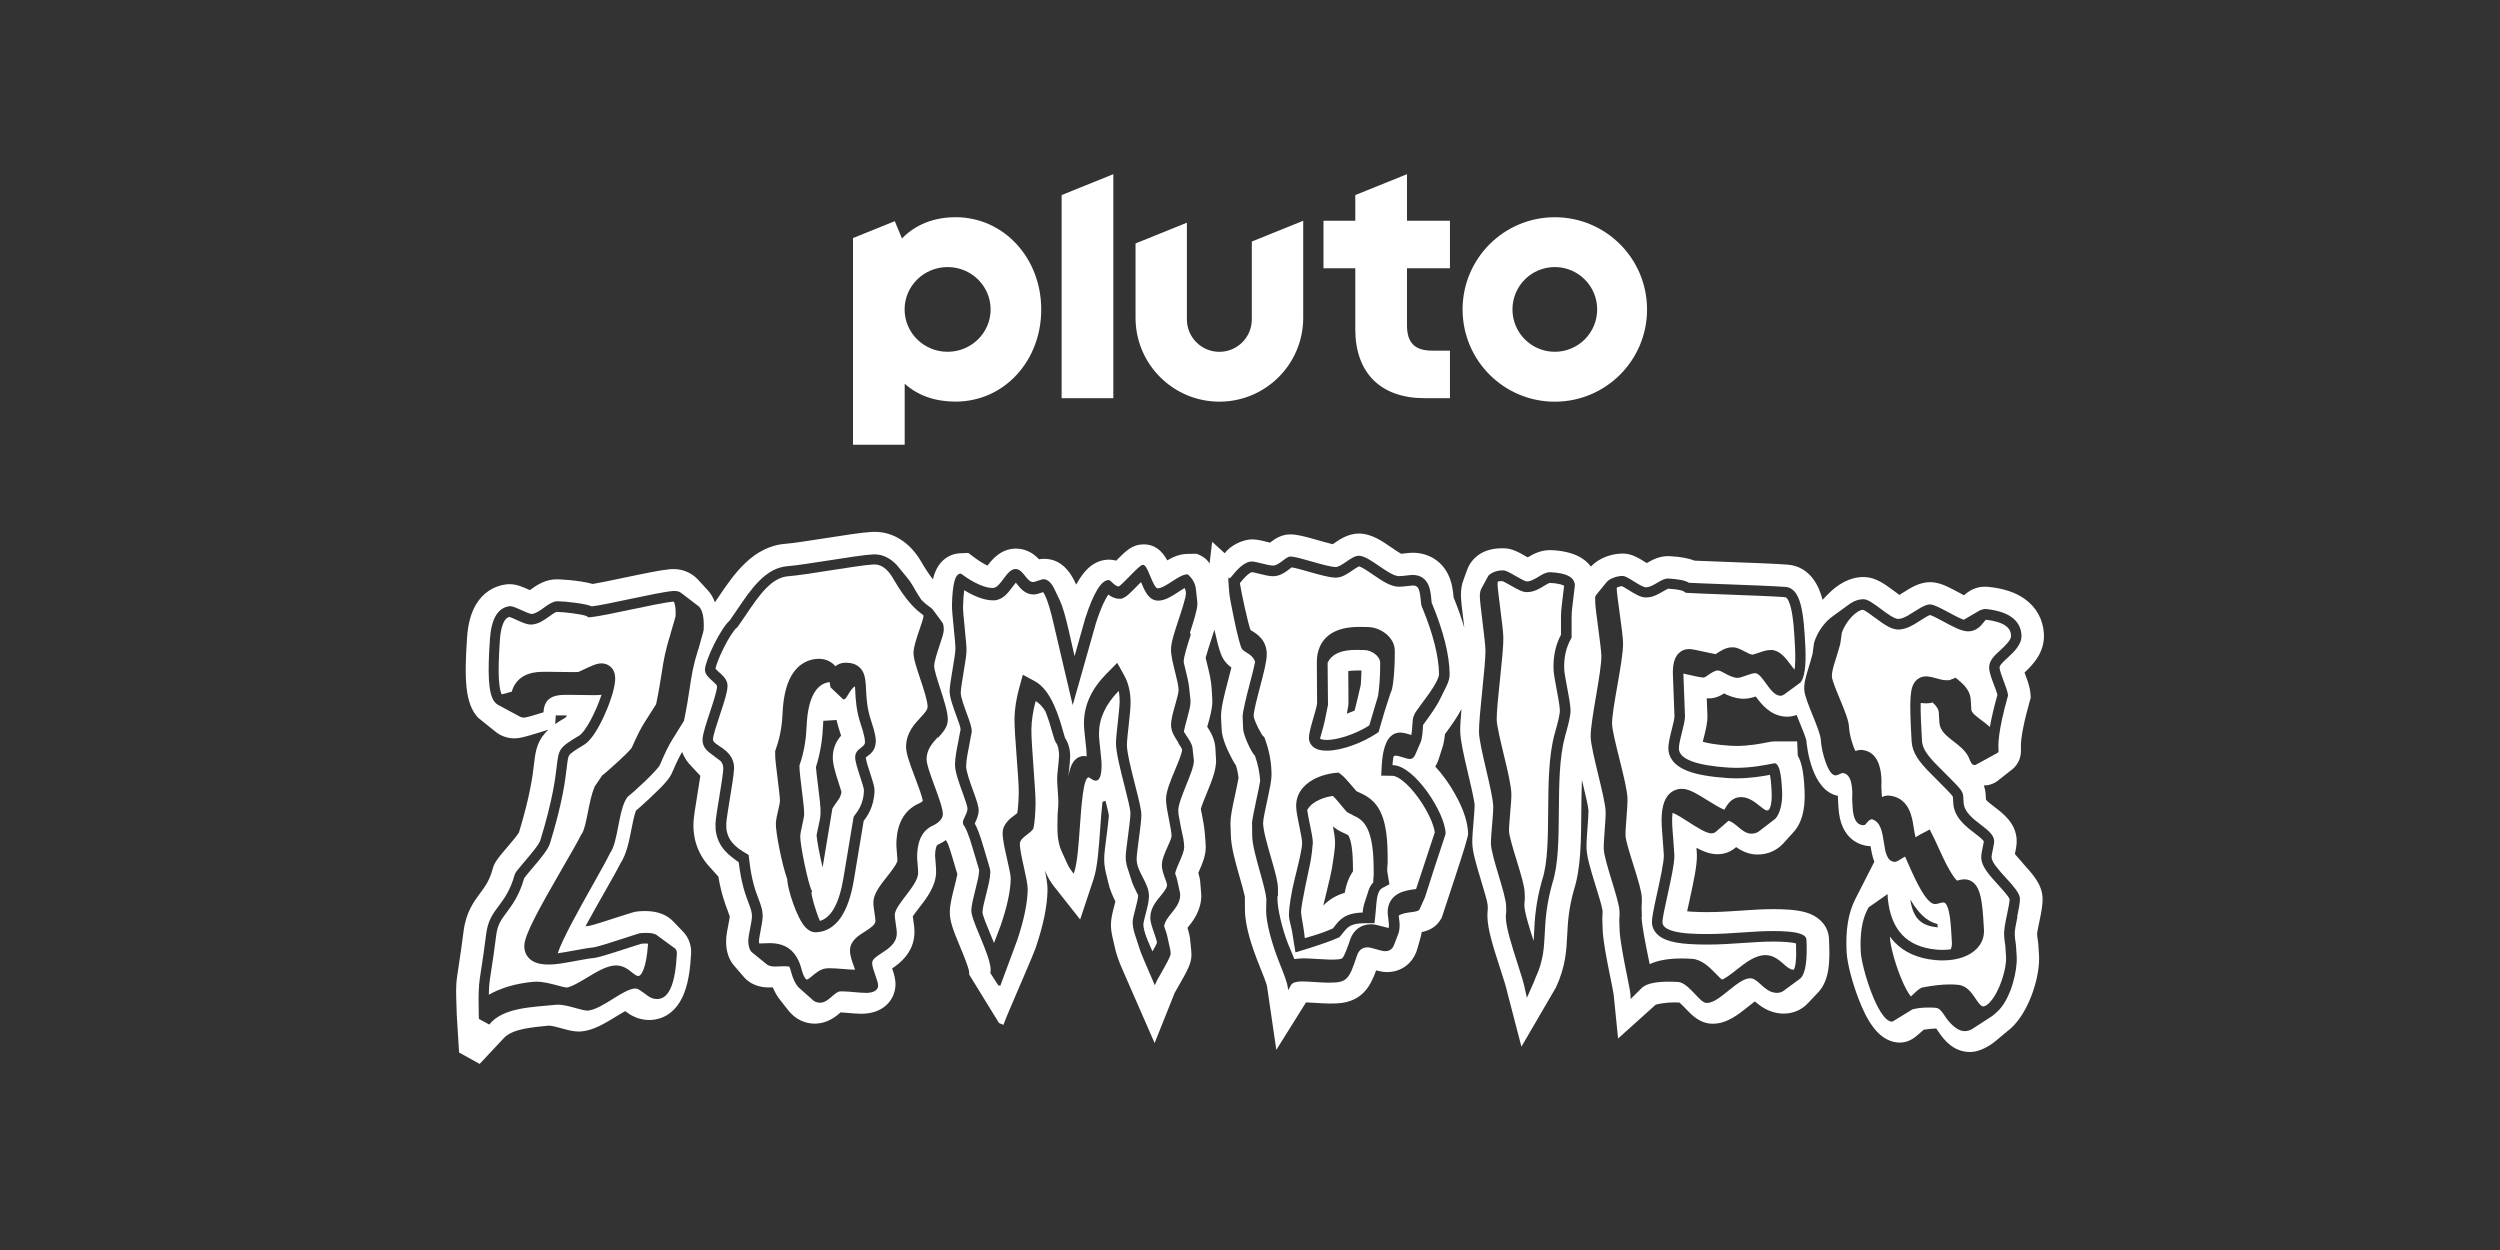 <?xml version="1.0" encoding="utf-8"?>
<svg xmlns="http://www.w3.org/2000/svg" id="Pluto_TV_CHANNELS" data-name="Pluto TV CHANNELS" viewBox="0 0 576 288">
  <rect x="0" y="0" width="576" height="288" fill="#333333" stroke="none"/>
  <defs>
    <style>
      .cls-1 {
        fill: #fff;
      }
    </style>
  </defs>
  <g id="Pluto_ZOMBIES" data-name="Pluto ZOMBIES">
    <g id="White">
      <g id="ZOMBIES">
        <g>
          <path class="cls-1" d="M465.97,198.75c-.51-.56-1.25-1.38-1.74-1.99,0,0,0-.02,0-.02.25-1.16.48-2.25.4-3.4-.24-3.7-3.05-5.86-5.11-7.43-.6-.46-1.57-1.2-1.95-1.65l-.06-1.02c-.05-.86-.19-1.59-.44-2.27,1.34,0,2.58-.49,3.56-1.36l2.61-2.05c.32-.22.62-.47.89-.76,1.64-1.73,1.52-3.75,1.49-4.42-.14-2.51,1.02-7.22,2.01-10.73l.25-.89-.06-.93c-.1-1.49-.66-2.98-1.31-4.71-.02-.05-.04-.11-.06-.16,1.97-1.84,4.76-4.75,4.46-9.05-.22-3.25-1.72-5.96-4.34-7.86-2.11-1.53-4.85-2.46-8.38-2.83-.26-.03-.52-.04-.78-.04-.8,0-2.71,0-4.88,1.94-.01,0-.02.02-.03.03-.4-.21-.79-.42-1.1-.59-2.2-1.19-4.11-2.22-6.04-2.4-.22-.02-.44-.03-.66-.03-2.47,0-4.47,1.29-6.25,2.42-.24.15-.53.34-.82.52-.4-.29-.84-.61-1.16-.85-2.1-1.56-4.08-3.04-6.47-3.24-.24-.02-.49-.03-.73-.03-3.06,0-5.95,1.68-8.21,4.07l-1.15,1.18c-.02-.07-.03-.14-.05-.21-.72-2.78-2.73-7.5-8.02-7.9-2.56-.21-8.79-.44-14.29-.64-2.76-.1-5.4-.2-7.11-.28-1.43-.56-3.25-.89-5.71-1.03-.14,0-.28-.01-.41-.01-2.08,0-3.7.89-4.9,1.6-.11-.07-.21-.13-.31-.19-1.64-1.02-3.06-1.89-4.88-1.99-.15,0-.3-.01-.45-.01-2.32,0-5.36.95-7.23,3-1.37-1.87-4.03-3.57-9.15-3.79-.11,0-.21,0-.32,0-2.21,0-3.92.96-5.1,1.67-.07-.04-.14-.08-.2-.12-1.86-1.07-3.33-1.91-5.13-1.97-.2,0-.39-.01-.57-.01-2.72,0-4.88.8-6.42,2.37-.78.8-1.36,1.75-1.72,2.83l-.74,2.05c-.43,1.09-.63,2.33-.6,3.71.02,1.12.26,3.11.65,6.26.04.35.09.71.13,1.09-.65-2.21-1.47-4.54-2.48-7.02,0-.02,0-.04,0-.06-.11-1.23-.29-3.28-1.29-5.27-1.53-3.05-4.42-4.85-7.95-4.93-.05,0-.11,0-.17,0-.6,0-1.23.07-1.96.16-.2.02-.47.06-.7.08-.58-.31-1.56-.98-2.18-1.41-2.3-1.58-4.67-3.21-7.46-3.25h-.1c-2.44,0-4.37,1.31-5.77,2.27-.08.05-.17.11-.26.18-.99-.23-2.43-.64-3.41-.92-2.91-.83-4.77-1.34-6.37-1.34-2.14,0-3.66,1.13-4.67,1.9-.26-.06-.53-.13-.74-.18-1.23-.31-2.29-.57-3.4-.57-2.05,0-4.99,1.36-6.29,3.2l-2.9-2.65-.6,5.04c-.81-1.6-3-2.27-3-2.27l-2.04.02c-1.8.02-3.34.69-4.71,1.49-.99-1.83-2.56-3.68-5.46-3.68h-.08c-2.42.03-3.86,1.35-6.23,3.75-.48-.14-1.01-.23-1.6-.23h-.12c-3.4.07-5.71,2.43-7.48,5.75-1.41-3.19-3.63-5.94-7.38-5.94-.07,0-.13,0-.2,0-.35.01-.68.05-.99.11-1.08-1.14-2.77-2.46-5.3-2.46-.08,0-.15,0-.23,0-3.22.11-5.14,2.32-6.34,3.91-.75-.35-1.74-.92-2.9-1.78l-1.53-1.14-1.9.08c-1.96.08-3.75,1.1-4.91,2.8-.57.84-1,1.84-1.3,3.07-.01.04-.02.09-.03.14-.73-.91-1.64-2.23-2.76-4.17l-.05-.09c-2.59-4.31-6.37-6.69-10.66-6.69-.21,0-.42,0-.61.02-2.2.11-6.42.77-10.88,1.47-3.41.53-7.28,1.14-8.85,1.25-7.66.52-12.07,7.06-15.62,12.31-.27.4-.54.79-.8,1.18-.38-1.02-.93-2-1.72-2.85l-2.27-2.46c-1.44-1.51-3.42-2.34-5.58-2.34-.25,0-.5.01-.73.03-2,.16-5.53.89-10.69,1.97-2.59.55-5.45,1.15-7.15,1.43-3.42-.94-8.13-1.07-8.19-1.07-.34,0-.65.01-.91.04-2.3.23-4.04,1.48-5.31,2.39-.03.02-.06.04-.09.06-1.54-.7-3.01-1.37-4.67-1.37-.22,0-.44.01-.65.03-2.97.32-5.49,1.97-7.08,4.64-1.18,1.98-1.86,4.48-2.07,7.64-.66,9.73-.45,15.25,2.55,18.46l3.8,3.06c1.27,1.09,2.84,1.69,4.52,1.69.26,0,.53-.01.79-.04.6-.07,1.55-.23,5.14-1.35l1.95-.61c-.54.49-1.01,1.02-1.44,1.63-1.37,1.99-1.61,3.97-1.88,6.26-.32,2.69-.85,7.16-3.47,15.8-.47.77-1.98,2.54-2.81,3.52-1.82,2.13-2.73,3.2-3.18,4.63l-.03.1-.03.11c-.75,2.73-1.72,4.04-2.85,5.56-1.47,1.97-3.31,4.43-3.87,8.87-.41,3.31-.81,5.95-1.11,7.88-.29,1.92-.49,3.2-.55,4.19-.13,1.99.03,4.31.1,7.23l.53,8.6,4.74,2.63,5.68-6.06c2.1-2.05,6.16-2.34,10.23-2.76h.03c.67,0,2.02.37,3,.64,1.4.39,2.61.72,3.89.72.22,0,.44-.01.66-.03,2.79-.27,5.35-1.85,7.83-3.36.66-.4,1.53-.94,2.22-1.31,1.14.88,2.96,2.04,5.52,2.04.24,0,.49-.01.73-.03,1.99-.17,5.6-1.26,7.5-6.62.78-2.2,1.25-5.03,1.43-8.66.09-1.87-.54-3.63-1.77-4.96l-2.37-2.46c-1.49-1.57-3.67-2.37-6.46-2.37-.5,0-1.03.02-1.58.07-.84.07-1.44.26-4.67,1.31-1.8.59-5.52,1.81-6.55,2.01-.29.03-.6.07-.94.12,1.51-2.78,3.15-5.66,4.25-7.6,1.7-2.99,3.08-5.42,3.84-6.95,1.38-2.12,1.92-4.87,2.49-7.76.26-1.31.67-3.4,1.05-4.33.8-.66,1.8-1.58,3.2-2.88,3.69-3.43,4.66-4.73,5.19-6.01,1.1-2.61,1.9-4.06,2.26-4.66.47,1.38,1.27,2.45,2.09,3.27l2.1,2.25c-.18,1.22-.43,2.77-.64,4.04-.54,3.31-.88,5.42-.94,6.72-.12,2.48.33,6.66,3.82,10.34l1.91,2.12c.66,3.89,1.55,6.28,2.19,7.96.17.45.37.99.44,1.25-.05.44-.24,1.41-.35,2.01-.24,1.23-.44,2.28-.48,3.18-.12,2.68.58,4.83,2.06,6.39l2.15,2.5c2.11,2.24,4.83,2.25,5.75,2.25h.02c.27,0,.53,0,.77-.02.47,1.15,1.04,2.13,1.72,2.95l1.93,2.46c1.55,1.9,3.68,2.95,6,2.95.16,0,.33,0,.49-.02,2.61-.16,4.4-1.64,5.5-2.58.51.03,1.1.08,1.65.13,1.13.1,2.19.19,3.12.19.23,0,.45,0,.65-.02,4.83-.27,7.09-3.5,7.2-6.58.04-1.36-.33-2.57-.77-3.83,1.99-1.34,5-3.8,5.14-8.14.03-1.01-.12-2.06-.29-3.17-.03-.2-.07-.45-.1-.69.35-.54.95-1.31,1.39-1.87,1.83-2.36,3.89-5.04,3.99-8.25.02-.67-.04-1.43-.14-2.59-.04-.43-.1-1.14-.1-1.39.05-1.45.28-2.28.68-2.45l.12-.05.11-.05c.58-.28,1.11-.59,1.6-.94l.49.95c.24.63.59,1.65,1.06,3.29.34,1.2.65,2.2.87,2.93.07.23.14.47.21.68-.14.78-.46,2.05-.67,2.89-.53,2.08-1.03,4.04-1.07,5.74-.06,2.16.81,4.36,2.35,8.06.71,1.7,2.02,4.85,2.11,5.91v.53s6.87,11.17,6.87,11.17l1.01.43c1.33-3.54,6.11-14.18,7.43-17.72l.03-.08.03-.09c1.73-5.15,2.61-9.44,2.68-13.1.03-1.31-.24-2.85-.61-4.59.53,1.34,1.23,2.57,2.11,3.68l6.02,7.62,3.08-9.27c.9-2.7,1.2-6.87,1.54-11.69.12-1.74.3-4.19.52-6.13.22-.07.45-.16.69-.27.07.27.13.54.2.81.11.44.23.92.35,1.4.12.53.21.96.24,1.22-.04.83-.33,3.04-.52,4.54-.34,2.6-.55,4.24-.56,5.35-.01,1.21.15,2.33.41,3.35l.49,2.05c.39,1.79,1.09,3.3,1.68,4.47-.09.35-.18.71-.25,1-.4,1.52-.77,2.95-.78,4.34,0,.89.12,1.87.37,2.94l.47,2.05c.32,1.57.92,3.35,1.83,5.39.79,1.8,1.57,3.61,2.36,5.41l5.04,11.51,4.61-11.55c.15-.29.57-1.02.89-1.57,2.07-3.59,2.98-5.26,2.99-7.21,0-.36-.02-.71-.06-1.06l-.21-2.05c-.07-1.08-.34-2.12-.65-3.1,1.18-1.46,3.16-3.89,3.18-7.42,0-.28-.02-.56-.05-.83l-.17-2.05c-.04-.84-.23-1.63-.47-2.39.05-.12.1-.23.15-.33.73-1.64,1.56-3.5,1.57-5.58,0-.38-.02-.78-.06-1.2l-.16-2.05c-.09-1.3-.38-2.8-.71-4.5-.06-.31-.13-.69-.21-1.08.29-.95.93-2.53,1.35-3.55,1.16-2.83,2.16-5.27,2.17-7.53l-.15-2.72c-.07-2.12-1.04-3.81-1.89-5.11.04-.15.08-.29.12-.41.54-1.92,1.05-3.74,1.06-5.47,0-.31-.02-.63-.04-.95l-.13-2.05c-.08-1.69-.53-3.53-1.01-5.47-.11-.43-.24-.98-.37-1.52.28-1.07.83-2.78,1.23-4,.29-.9.56-1.72.79-2.48,1.15,5.15,1.71,6.47,2.58,7.45.43.54.9.94,1.34,1.26-.23.92-.48,1.89-.69,2.69-1.06,4.02-1.7,6.6-1.7,8.56,0,.18,0,.38.02.6l.1,2.05c.02,1.1.28,2.89,1.84,6.02.43.86.89,1.79,1.48,2.63.29.94.48,1.88.6,2.83-.16,1-.54,2.74-.78,3.87-.68,3.11-1.09,5.1-1.09,6.64,0,.21,0,.43.02.65l.07,2.05c.05,2.73,1.03,6.18,2.07,9.83.38,1.34.91,3.2,1.16,4.34,0,.2,0,.4,0,.57l.02,2.46c0,3.84,1.64,8.7,3.37,12.99.66,1.64,1.56,3.88,1.71,4.61l2.15,14.7,6.84-10.94c.58.03,1.32.07,2.01.11,1.19.07,2.31.14,3.08.15.2,0,.4,0,.59,0,1.91,0,5.11,0,7.64-2.57,1.32-1.35,2.12-3.08,2.84-5.06.81.21,1.59.37,2.38.39h.15c1.98,0,3.8-.75,5.13-2.12.91-.94,1.55-2.1,1.9-3.47l.58-2.05c.16-.5.27-1.03.35-1.58,1.39-.28,3.08-.9,4.23-2.68l.38-.59,3.29-9.99q2.78-8.4,2.79-9.35v-.11c-.1-5.09-4.03-10.9-5.23-12.56-.68-.94-1.46-1.92-2.33-2.86.37-.59.68-1.29.91-2.09l.66-2.05c.1-.28.19-.58.27-.89.2-.82.32-1.66.39-2.43.02-.03.05-.06.07-.09,1.45-1.97,2.78-3.84,3.74-5.69-.19,2.09-.31,3.9-.29,5.12.04,2.07.71,5.06,1.81,9.73.59,2.51,1.49,6.32,1.51,7.37.01.64-.14,2.42-.25,3.72-.16,1.87-.31,3.64-.29,4.85.04,2.06.8,4.68,2.04,8.78.57,1.88,1.42,4.71,1.51,5.6l.02.84c-.09.86-.09,1.38-.08,1.88.06,2.82,1.22,6.61,2.99,12.06.61,1.88,1.44,4.45,1.55,5.19l3.29,12.65,7.96-13.66c2.22-4.78,2.41-8.47,2.59-12.05.15-2.93.3-5.96,1.56-10.46,1.59-4.94,1.64-11.27,1.69-17.98.02-2.45.04-4.94.14-7.31.61,2.52,1.47,6.07,1.51,7.09.02.64-.11,2.42-.21,3.72-.14,1.87-.27,3.63-.24,4.85.06,2.05.84,4.68,2.12,8.8.59,1.89,1.47,4.75,1.57,5.64.01.37.02.78-.03,1.32l-.03.35.08,2.56c.08,2.62.84,6.53,1.82,11.37.29,1.43.65,3.21.72,3.77l1.02,10.11,8.67-7.8c.61-.18,2.39-.52,4.25-.52.39,0,.79,0,1.22.03.4.34.99.95,1.37,1.35,1.5,1.56,3.2,3.34,5.85,3.51.16.01.31.02.47.02h0c3.22,0,5.82-2.08,8.11-3.91.44-.35,1.04-.84,1.58-1.23,1.26,1.09,3.19,2.57,5.96,2.78.23.02.46.03.68.03,2.14,0,4.1-.83,5.52-2.34l2.34-2.46c2.79-2.92,2.81-7.37,2.57-12.46-.12-2.56-1.78-4.71-4.45-5.76-1.22-.48-2.73-.78-4.62-.92-1.18-.09-2.39-.13-3.68-.13-2.56,0-5.07.17-7.51.34-2.51.17-5.1.35-7.83.35-1.22,0-2.37-.03-3.53-.1-.4-.02-.75-.05-1.06-.09.17-.8.36-1.66.52-2.4,1.1-4.99,1.81-8.43,1.72-10.7-.01-.41-.05-.93-.09-1.53,1.47.8,2.89,1.36,4.36,1.46.16.01.31.02.46.02h0c1.91,0,3.32-.75,4.32-1.64,1.12.79,2.55,1.55,4.34,1.68.22.02.44.02.66.02,2.24,0,4.3-.88,5.8-2.48l2.23-2.46c2.05-2.14,2.94-5.33,2.74-9.73-.11-2.45-.31-4.23-.63-5.61-.23-1-.56-1.83-.94-2.51l-.14-3.27h-5.17c-.61,0-1.06.09-1.75.23-1.22.25-4.08.82-7.11.82-.49,0-.97-.02-1.43-.05-3.29-.22-5.21-.6-6.29-.91.08-.32.16-.63.22-.88.47-1.84.91-3.58.85-5.21l-.15-3.94c.06,0,.13.01.19.02h.18s.17.01.17.01c1.49,0,2.62-.6,3.44-1.14,1.04.52,2.4,1.09,4.04,1.21.14.01.29.02.45.02,1.01,0,1.95-.24,2.82-.52,1.35,1.84,3.36,4.36,6.73,4.63.17.01.34.02.5.02.76,0,1.49-.14,2.18-.4.22.55.45,1.13.71,1.75.52,1.28,1.4,3.41,1.54,4.15.12,1.43,1.19,11.58,7.3,12.75,0,.01-.03.38-.03.38l.12,2.21c.41,7.77,5.38,8.82,6.89,8.96l.25.02s.25,0,.26,0c.18,1.14.4,2.4.87,3.6l-4.39,8.62c-1.61,3.16-2.26,7.13-2,12.14.15,2.96,1.51,7.61,2.78,10.9,1.72,4.42,4.29,9.56,8.98,9.99l.49.02c1.96,0,3.34-.99,4.59-2.15.16-.13.77-.68.93-.82,1.05-.17,2.02-.26,2.89-.28,1.11,1.67,3.14,4.98,7.01,5.38.28.03.56.04.83.04,1.5,0,3.77-.79,5.94-2.62l2.46-2.06c.56-.41,1.12-.9,1.68-1.5,3.82-4.08,6.05-11.66,5.75-16.18l-.19-2.87-.05-.3c-.13-.72-.16-1.18-.2-1.65.03-.53.34-1.98.52-2.85.43-2.06.84-4.02.73-5.69-.2-3.02-2.33-5.36-4.59-7.83ZM160.83,149.75c-1.14,3.62-1.47,5.76-1.91,8.72-.3,2-.64,4.26-1.32,7.55v.04s-1.8,2.9-2.69,4.33c-.78,1.22-1.84,3.38-2.84,5.79-.5,1.25-6.36,6.61-7.42,7.36h0c-1.14,1.34-1.68,4.15-2.21,6.86-.49,2.52-.95,4.9-1.88,6.15-.61,1.31-2.09,3.95-3.81,7.01-3.1,5.51-7.2,12.82-8.25,16.08,1.02-.14,2.4-.39,3.76-.64,1.63-.3,3.31-.61,4.31-.7,1.03-.1,4.79-1.33,7.53-2.23,2.12-.69,3.24-1.06,3.49-1.08.42-.04.81-.05,1.17-.05,1.21,0,2.06.12,2.58.53l4.22,3.08c.29.31.42.7.39,1.17-.34,6.81-1.75,10.23-4.3,10.45-.1,0-.2.01-.3.01-.83,0-1.5-.32-2.08-.72,0,0-2.01-1.52-2.42-1.63-.15-.04-.31-.07-.48-.07-.06,0-.11,0-.17,0-1.35.12-3.24,1.29-5.06,2.43-1.98,1.23-4.02,2.49-5.65,2.65-.06,0-.11,0-.18,0-.6,0-1.5-.25-2.54-.54-1.38-.38-2.94-.82-4.26-.82-.18,0-.36,0-.52.03-5.18.54-12.16.58-15.26,4.55l-2.39-1.3-.04-1.2c-.07-2.76-.05-4.81.08-6.63.05-.77.24-2.02.51-3.75.3-1.96.71-4.64,1.13-8.02.39-3.09,1.55-4.65,2.89-6.44,1.26-1.69,2.69-3.6,3.69-7.27.14-.44.89-1.33,2.2-2.87,1.51-1.77,3.39-3.97,3.72-5.05,2.83-9.27,3.41-14.1,3.75-16.98.46-3.88.51-4.29,5-6.96,1.58-.78,4.06-5.67,5.33-9.54-.09.03-.16.05-.21.06-.33.03-.86.05-1.61.05-.8,0-1.74-.02-2.73-.03-1.02-.02-2.08-.04-2.99-.04-1,0-1.69.02-2.11.07-2.36.25-3.57,1.49-3.72,3.78v.17s-.17.05-.17.05c-1.55.49-3.52,1.09-4.15,1.16-.09,0-.17.01-.25.01-.37,0-.71-.1-1.01-.29l-4.94-2.66c-.23-.11-.46-.35-.65-.55-1.68-1.8-1.69-7.15-1.18-14.62.32-4.71,1.87-7.25,4.6-7.55.03,0,.07,0,.1,0,.56,0,1.53.45,2.57.92.89.41,1.91.87,2.35.87.02,0,.03,0,.05,0,.9-.09,1.85-.78,2.77-1.44.93-.67,1.89-1.36,2.84-1.46.1-.01.23-.02.4-.02,1.59,0,6.62.57,7.76,1.18,1.6-.17,5.02-.89,8.63-1.66,4.04-.85,8.21-1.73,10.04-1.88.11,0,.22-.01.32-.01.62,0,1.15.09,1.59.42l4.16,3.18c.84.92,1.19,2.65,1.06,5.31,0,.11-.02.39-1.27,4.69ZM127.92,166.81l.13-1.98c.23,0,.54,0,.95,0,.51,0,1.08,0,1.67.01-.12.18-.24.33-.34.46-.9.53-1.69,1.02-2.4,1.52ZM216.05,169.86c-1.23,1.36-2.5,2.76-2.57,4.95-.04,1.17.93,3.8,1.86,6.34.99,2.69,1.92,5.22,1.89,6.49-.03.93-.83,1.85-2.2,2.53-3.19,1.38-3.66,4.69-3.73,7.06-.01.39.05,1.18.12,1.94.07.81.13,1.58.12,2-.04,1.53-1.49,3.42-2.88,5.24-1.21,1.59-2.47,3.23-2.5,4.33-.02.5.11,1.34.23,2.15.13.87.25,1.69.23,2.24-.07,2.24-1.9,3.43-3.51,4.48-1.15.75-2.15,1.4-2.17,2.23-.02.7.39,1.86.75,2.89.35.99.65,1.84.63,2.38-.02.56-.36,1.53-2.43,1.65-.11,0-.24,0-.37,0-.71,0-1.66-.08-2.67-.17-1.01-.09-2.06-.18-2.83-.18-.16,0-.3,0-.44.01-.6.04-1.21.57-1.86,1.13-.76.66-1.62,1.41-2.65,1.48-.06,0-.12,0-.18,0-.7,0-1.33-.28-1.86-.83l-3.05-2.72c-.69-.74-1.28-1.89-1.71-3.56-.12-.45-.25-.85-.39-1.2-.4-.07-.82-.1-1.23-.1-.36,0-.73.02-1.08.04-.34.02-.66.03-.98.03-.68,0-1.43-.07-1.98-.55l-3.44-2.79c-.51-.53-.82-1.58-.76-2.85.02-.52.2-1.45.39-2.43.21-1.08.42-2.2.45-2.85.04-1-.3-1.91-.78-3.18-.72-1.9-1.69-4.5-2.26-9.35-.02-.02-.04-.03-.06-.05-.04-.03-.08-.06-.12-.09-.04-.03-.08-.06-.12-.09-.04-.03-.08-.06-.12-.09-.04-.03-.08-.06-.12-.09-.04-.03-.08-.06-.12-.09-.04-.03-.08-.06-.12-.09-.04-.03-.08-.06-.12-.09-.04-.03-.08-.06-.12-.09-.04-.03-.08-.06-.12-.09-.04-.03-.08-.06-.12-.09-.04-.03-.08-.06-.12-.09-.04-.03-.08-.06-.12-.09-2.71-2.03-4.01-4.67-3.86-7.85.05-1.1.45-3.55.88-6.14.42-2.58.86-5.25.91-6.42.03-.75-.2-1.31-.59-1.78-.02-.02-.04-.03-.06-.05-.04-.03-.08-.06-.12-.09-.04-.03-.08-.06-.12-.09-.04-.03-.08-.06-.12-.09-.04-.03-.08-.06-.12-.09-.04-.03-.08-.06-.12-.09-.04-.03-.08-.06-.12-.09-.04-.03-.08-.06-.12-.09-.04-.03-.08-.06-.12-.09-.04-.03-.08-.06-.12-.09-.04-.03-.08-.06-.12-.09-.04-.03-.08-.06-.12-.09-.04-.03-.08-.06-.12-.1-.04-.03-.08-.06-.12-.09-.04-.03-.08-.06-.12-.09-.04-.03-.08-.06-.12-.09-.04-.03-.08-.06-.12-.09-.04-.03-.08-.06-.12-.09-.04-.03-.08-.06-.12-.09-.04-.03-.08-.06-.12-.09-.04-.03-.08-.06-.12-.09-.97-.72-1.8-1.65-1.73-3.22.06-1.27.9-3.79,1.71-6.23.77-2.33,1.57-4.75,1.63-5.87.02-.34-.53-.81-1.05-1.28-.84-.74-1.79-1.58-1.74-2.68.11-2.2,3.64-9.5,5.71-11.27.56-.8,1.13-1.64,1.68-2.45,3.23-4.78,6.56-9.72,11.73-10.07,1.8-.13,5.44-.7,9.3-1.3,4.14-.65,8.42-1.32,10.35-1.41.12,0,.23,0,.35,0,1.87,0,3.59.89,5.07,2.44l2.28,2.78c.46.52.89,1.13,1.3,1.82.77,1.38,1.46,2.5,2.09,3.43.7.71,1.25,1.14,1.7,1.47.39.3.75.52.97.81l2.03,2.76c.34.42.49.94.46,2-.02.62-.45,1.94-.96,3.47-.57,1.72-1.21,3.68-1.24,4.65-.03.91.64,2.97,1.35,5.16.86,2.65,1.84,5.66,1.79,7.35-.05,1.68-1.11,2.86-2.25,4.11ZM274.35,146.25c-.79,2.47-1.61,5.01-1.62,6.18,0,.06,0,.12,0,.18.12.53.26,1.08.39,1.63.33,1.32.66,2.67.81,3.76,0,.03.01.06.01.09,0,.03,0,.06.01.09,0,.03,0,.06.01.09,0,.03,0,.06.01.09,0,.03,0,.06.01.09,0,.03,0,.06.01.09,0,.03,0,.06.01.09,0,.03,0,.06.01.09,0,.03,0,.06.01.09,0,.03,0,.06.01.09,0,.03,0,.06.01.09,0,.03,0,.06.01.09,0,.03,0,.06.01.09,0,.03,0,.06.01.09,0,.03,0,.06.01.09,0,.03,0,.06.01.09,0,.03,0,.06.01.09,0,.03,0,.06.01.1,0,.03,0,.06.01.09,0,.03,0,.06.01.09,0,.03,0,.06.01.09,0,.03,0,.06.01.09,0,.03,0,.06.01.09,0,.03,0,.06.01.09,0,.03,0,.06.01.09,0,.03,0,.06.01.09,0,.03,0,.06.01.09,0,.03,0,.06.01.1,0,.03,0,.06.01.09.05.4.09.76.08,1.08,0,1.02-.44,2.58-.85,4.09-.27.96-.53,1.94-.69,2.77.2.34.43.69.66,1.03.6.89,1.21,1.81,1.33,2.68,0,.03,0,.06.01.09,0,.03,0,.06.01.09,0,.03,0,.06.01.09,0,.03,0,.06.01.09,0,.03,0,.06.01.09,0,.03,0,.06.01.09,0,.03,0,.06.01.09,0,.03,0,.06.01.09,0,.03,0,.06.01.09,0,.03,0,.06.01.09,0,.03,0,.06.01.09,0,.03,0,.06.01.09,0,.03,0,.06.01.09,0,.03,0,.06.01.09,0,.03,0,.06.01.09,0,.03,0,.06.01.09,0,.03,0,.06.01.09,0,.03,0,.06.01.09,0,.03,0,.06.01.09,0,.03,0,.06.01.09,0,.03,0,.06.01.09,0,.03,0,.06.01.09,0,.03,0,.06.01.09,0,.03,0,.06.01.09,0,.03,0,.06.01.09,0,.03,0,.06.01.09,0,.03,0,.06.01.09,0,.03,0,.06.01.09,0,.03,0,.06.01.09.02.13.04.26.04.39,0,1.24-.86,3.35-1.76,5.59-.9,2.23-1.83,4.53-1.84,5.85,0,.27.03.62.07,1.01.02.11.04.23.07.34.17.87.33,1.71.45,2.45,0,.03.01.06.02.09,0,.03.01.06.02.1,0,.03.01.06.02.09,0,.03.01.06.02.09,0,.03.01.06.02.09,0,.03.01.06.02.09,0,.03.01.06.02.09,0,.03.01.06.02.1,0,.03.01.06.02.09,0,.03.01.06.02.1,0,.03.01.06.02.09,0,.03.01.06.02.09,0,.03.01.06.02.1,0,.03.01.06.02.09,0,.03.01.06.02.09,0,.03.01.06.02.09,0,.03.01.06.02.09,0,.03.01.06.02.1,0,.03.01.06.02.09,0,.03.01.06.02.09,0,.03.01.06.02.09,0,.03.01.06.02.1,0,.03.01.06.02.09,0,.03.01.06.02.09,0,.03.01.06.02.09,0,.03.01.06.02.09,0,.03.01.06.02.09,0,.03.01.06.02.1,0,.03.01.06.02.09.12.76.2,1.43.2,1.92,0,.98-.57,2.26-1.11,3.49-.4.91-.81,1.85-.98,2.63.24.66.46,1.29.54,1.8,0,.03.01.06.02.09,0,.03.01.06.02.09,0,.03.01.06.02.09,0,.03.01.06.02.09,0,.03.01.06.02.09,0,.03.01.06.02.09,0,.03.01.06.02.09,0,.03.01.06.02.09,0,.03.01.06.02.09,0,.03.01.06.02.09,0,.03.01.06.02.09,0,.03.01.06.02.09,0,.03.01.06.02.09,0,.03.01.06.02.09,0,.03.01.06.02.09,0,.03.01.06.02.09,0,.03.01.06.02.09,0,.03.01.06.02.09,0,.03.01.06.02.1,0,.03.01.06.02.09,0,.03.01.06.02.09,0,.03.01.06.02.1,0,.03.01.06.02.09,0,.03.01.06.02.09,0,.03.01.06.02.09,0,.03.01.06.02.09,0,.03.01.06.02.09,0,.03.01.06.02.1,0,.03.01.06.02.09.04.18.06.36.06.51-.01,1.71-1.03,2.97-2.01,4.2-.79.98-1.54,1.92-1.7,3.01.02.06.04.12.06.17.32.9.64,1.83.78,2.65,0,.03.01.06.02.09,0,.03.01.06.02.09,0,.03.01.06.02.09,0,.03.01.06.02.09,0,.03.01.06.02.09,0,.03.01.06.02.09,0,.03.01.06.02.1,0,.03.01.06.02.09,0,.03.01.06.02.09,0,.03.01.06.02.09,0,.03.01.06.02.09,0,.03.01.06.02.09,0,.03.01.06.02.09,0,.03.01.06.02.09,0,.03.01.06.02.09,0,.03.01.06.02.09,0,.03.01.06.02.09,0,.03.01.06.02.09,0,.03.01.06.02.09,0,.03.01.06.02.09,0,.03.01.06.02.09,0,.03.01.06.02.09,0,.03.01.06.02.09,0,.03.01.06.02.09,0,.03.01.06.02.09,0,.03.01.06.02.09,0,.03.01.06.02.09,0,.03.01.06.02.09,0,.03.01.06.02.09.05.3.09.59.09.86,0,.62-.95,2.32-2.28,4.66-.55.96-1.02,1.79-1.14,2.11l-.22.55-.23-.54c-.78-1.81-1.56-3.62-2.34-5.43-.55-1.26-.97-2.39-1.25-3.38,0-.03-.02-.06-.03-.09,0-.03-.02-.06-.03-.09,0-.03-.02-.06-.03-.09,0-.03-.02-.06-.03-.09,0-.03-.02-.06-.03-.09,0-.03-.02-.06-.03-.09,0-.03-.02-.06-.03-.09,0-.03-.02-.06-.03-.1,0-.03-.02-.06-.03-.09,0-.03-.02-.06-.03-.1,0-.03-.02-.06-.03-.09,0-.03-.02-.06-.03-.09,0-.03-.02-.06-.03-.09,0-.03-.02-.06-.03-.09,0-.03-.02-.06-.03-.09,0-.03-.02-.06-.03-.09,0-.03-.02-.06-.03-.09,0-.03-.02-.06-.03-.09,0-.03-.02-.06-.03-.1,0-.03-.02-.06-.03-.09,0-.03-.02-.06-.03-.09,0-.03-.02-.06-.03-.09,0-.03-.02-.06-.03-.09,0-.03-.02-.06-.03-.09,0-.03-.02-.06-.03-.09,0-.03-.02-.06-.03-.1,0-.03-.02-.06-.03-.09,0-.03-.02-.06-.03-.1,0-.03-.02-.06-.03-.09-.29-.98-.43-1.82-.43-2.49,0-.76.31-1.9.62-3.1.29-1.11.59-2.25.66-3.1-.11-.22-.22-.45-.34-.69-.49-.98-1.02-2.04-1.34-3.22,0-.03-.02-.06-.03-.09,0-.03-.02-.06-.03-.09,0-.03-.02-.06-.03-.09,0-.03-.02-.06-.03-.1,0-.03-.02-.06-.03-.09,0-.03-.02-.06-.03-.09,0-.03-.02-.06-.03-.09,0-.03-.02-.06-.03-.09,0-.03-.02-.06-.03-.09,0-.03-.02-.06-.03-.1,0-.03-.02-.06-.03-.09,0-.03-.02-.06-.03-.09,0-.03-.02-.06-.03-.09,0-.03-.02-.06-.03-.09,0-.03-.02-.06-.03-.1,0-.03-.02-.06-.03-.09,0-.03-.02-.06-.03-.09,0-.03-.02-.06-.03-.1,0-.03-.02-.06-.03-.09,0-.03-.02-.06-.03-.09,0-.03-.02-.06-.03-.09,0-.03-.02-.06-.03-.09,0-.03-.02-.06-.03-.09,0-.03-.02-.06-.03-.09,0-.03-.02-.06-.03-.09,0-.03-.02-.06-.03-.09,0-.03-.02-.06-.03-.09,0-.03-.02-.06-.03-.09,0-.03-.02-.06-.03-.09-.21-.73-.35-1.51-.34-2.34,0-.86.26-2.75.52-4.75.27-2.1.56-4.27.57-5.27,0-.93-.65-3.53-1.35-6.27-.94-3.69-2.01-7.88-1.98-9.94.01-1.06.22-2.95.42-4.79.2-1.83.41-3.73.42-4.76,0-.78-.04-1.52-.15-2.22-.03-.07-.06-.14-.1-.2-2.99,3.08-4.46,6.26-4.51,9.7-.01.93.15,2.42.31,3.86.16,1.45.31,2.81.29,3.68-.03,2.28-.47,3.39-1.34,3.41h0c-.42,0-.81-.27-1.16-.5-.16-.11-.4-.27-.48-.27-1.22.03-1.68,6.57-2.02,11.35-.29,4.1-.59,8.34-1.28,10.42l-.14.44-.28-.36c-.48-.62-.93-1.3-1.25-2.05l-1.24-2.72c-.74-1.63-1.03-3.63-.99-5.97l.05-2.67c.14-1.29.16-2.19.17-2.79,0-.49-.06-1.45-.13-2.46-.08-1.14-.16-2.32-.15-3,0-.51.11-1.45.21-2.45.11-1.1.23-2.24.24-2.91,0-.57-.2-1.64-.2-1.64l-.25-.76-.46-.76c-.14-.28-.3-.82-.59-1.83-.37-1.3-.91-3.23-1.67-5.08-.64-1.03-1.38-1.87-2.23-2.32-.6,2.22-.94,4.44-.98,6.43-.03,1.71.23,5.36.49,8.88.25,3.47.49,6.74.47,8.29-.05,2.45-.2,4.35-.47,5.64v.03s-.02.03-.02.03c-.22.48-.79.93-1.4,1.39-.8.62-1.7,1.32-1.72,2.1-.03,1.22.46,3.4.93,5.51.46,2.06.89,4.01.87,5.12-.06,3.13-.84,6.91-2.38,11.55-1.31,3.54-2.61,7.08-3.93,10.61l-.47-.1-1.83-2.84.08-.58c.04-1.84-1.31-5.08-2.5-7.94-1.07-2.57-1.99-4.78-1.96-5.95.03-1.13.48-2.9.91-4.62.43-1.69.87-3.44.9-4.52,0-.16-.22-.89-.5-1.8-.23-.75-.52-1.69-.84-2.84-1.28-4.43-1.9-5.32-2.16-5.7-.19-.27-.25-.39-.24-.91,0-.24.17-.58.39-1.04.29-.59.64-1.33.66-1.91.01-.59-.53-2.08-1.1-3.66-.86-2.35-1.83-5.02-1.78-6.68.04-1.51.38-3.33.74-5.07.15-.81.27-1.43.35-1.89.1-.51.15-.81.2-.99.01-.49-.46-1.76-.95-3.1-.76-2.06-1.62-4.39-1.58-5.86.03-.96.36-2.99.69-4.95.31-1.86.63-3.79.65-4.63.02-.77-.17-2.7-.38-4.75-.22-2.2-.45-4.46-.42-5.45.13-4.91.74-7.12,1.97-7.18h.09s.07.05.07.05c1.31.98,4.65,3.25,7.22,3.25.05,0,.1,0,.15,0,.83-.03,1.61-1.07,2.36-2.08.82-1.1,1.67-2.25,2.74-2.28h.05c.93,0,1.58.81,2.2,1.59.58.72,1.12,1.41,1.81,1.41h.03c.28,0,.79-.19,1.24-.34.48-.16.89-.31,1.15-.31h.05c.89,0,1.77.75,2.55,2.42l1.19,2.5c.67,1.45,1.35,3.87,1.99,6.71.46,2.03.92,4.07,1.39,6.1.83-2.92,1.65-5.83,2.47-8.75,1.92-5.88,3.68-8.75,5.37-8.79.24,0,.46.21.78.52.42.4,1,.95,1.57.95.27-.08,1.5-1.33,2.4-2.25,1.86-1.9,2.72-2.73,3.15-2.73.58,0,.99.92,1.67,2.54.5,1.21,1.2,2.88,1.73,2.88.88-.01,2.1-.8,3.28-1.57,1.3-.84,2.52-1.64,3.55-1.65h.1s.07.06.07.06c1.09.95,1.7,2.11,1.83,3.45,0,.03,0,.06.01.09,0,.03,0,.06.01.09,0,.03,0,.06.01.09,0,.03,0,.06.01.09,0,.03,0,.06.01.09,0,.03,0,.06.01.09,0,.03,0,.06.01.09,0,.03,0,.06.01.09,0,.03,0,.06.01.09,0,.03,0,.06.01.09,0,.03,0,.06.01.09,0,.03,0,.06.01.09,0,.03,0,.06.01.09,0,.03,0,.06.01.09,0,.03,0,.06.01.09,0,.03,0,.06.01.1,0,.03,0,.06.01.09,0,.03,0,.06.01.09,0,.03,0,.06.01.09,0,.03,0,.06.01.09,0,.03,0,.06.01.09,0,.03,0,.06.01.09,0,.03,0,.06.01.09,0,.03,0,.06.01.09,0,.03,0,.06.01.09,0,.03,0,.06.01.09,0,.03,0,.06.01.09,0,.03,0,.06.01.09,0,.03,0,.06.01.09.02.21.04.43.04.66,0,1.34-.87,4.03-1.71,6.64ZM333.25,158.12l-1.4,2.83c-.87,1.81-2.28,3.75-3.43,5.33-.19.26-.37.51-.54.75,0,.08-.01.16-.02.25-.08,1.25-.15,2.9-.61,3.88l-1.15,2.65c-.26.63-.66,1.06-1.26,1.06-.46-.01-1.03-.19-1.63-.38-.61-.19-1.24-.39-1.69-.39h0c-.17,0-.32.08-.47.23,0,0,0,0,0,0-.13.81-.2,1.57-.22,1.96h.11c4.96.09,12.04,11,12.13,15.75,0,.12-.14.55-2.53,7.76-.64,1.92-2.22,6.91-2.22,6.91l-1.27,2.84c-.25.39-.93.48-1.88.61-.99.13-2.11.28-2.91.78.02.19.05.39.07.59.07.58.14,1.12.14,1.43.01.82-.07,1.41-.22,1.96l-1.06,2.78c-.12.34-.29.63-.51.85-.38.4-.9.6-1.53.6h-.06c-.45,0-1.21-.22-2.03-.45-.75-.21-1.53-.43-1.92-.43h-.06c-1.2,0-2.01.63-2.43,1.88-1.82,5.54-2.29,6.25-6.36,6.25-.17,0-.34,0-.53,0-.65,0-1.7-.07-2.81-.14-1.12-.07-2.27-.14-2.94-.14h-.06c-1.27,0-2.17.29-2.48.8l-.68,1.22-.09-.69c-.15-1.18-1.01-3.35-2.02-5.87-1.53-3.85-2.96-8.84-2.96-11.67l.05-2.78c-.12-1.35-.73-3.6-1.41-6.02-.91-3.25-1.86-6.61-1.85-8.64l-.04-2.97c.11-.97.54-3.12,1.04-5.43.32-1.5.66-3.03.84-4.17-.14-1.95-.53-3.86-1.21-5.78-.82-.74-2.73-4.8-2.73-6.3l-.11-2.82c.07-1.27.85-4.42,1.6-7.29.49-1.87,1-3.78,1.27-5.23-.36-1.14-1.25-1.7-2-2.16-.45-.28-.83-.52-1.04-.84-.69-.94-2.88-11.77-2.92-13.01l-.21-2.86.07-.62.29.28c.12-.13.31-.36.48-.56.95-1.17,2.73-3.34,4.61-3.34.47,0,1.25.19,2.16.42.96.24,2.05.51,2.73.51.73,0,1.57-.64,2.31-1.2.65-.49,1.17-.88,1.61-.88.96,0,2.9.56,4.96,1.15,2.16.62,4.39,1.25,5.53,1.27.63,0,1.54-.62,2.42-1.22,1-.68,2.03-1.38,2.89-1.38,1.28.02,2.92,1.15,4.67,2.35,1.66,1.14,3.38,2.32,4.57,2.35h.06c.44,0,1.13-.08,1.74-.15.55-.06,1.06-.13,1.36-.13h.05c3.78.09,4.09,3.64,4.26,5.54.04.46.09,1.04.18,1.14l.03.03.03.05c2.57,6.26,3.92,11.65,3.99,16.01.02.88-.22,1.83-.76,2.9ZM362.26,139.78c-.19,1.53-.18,3.05-.16,4.65,0,.78.02,1.59,0,2.4v.07s-.03.06-.03.06c-1.21,2.07-1.76,4.39-1.68,7.11.02.8.33,2.45.66,4.2.38,2.01.77,4.08.8,5.27.04,1.43-.51,3.4-1.27,6.13v.05c-1.32,4.75-1.37,11.06-1.42,17.16-.05,6.35-.1,12.35-1.48,16.55-1.43,5.1-1.61,8.59-1.77,11.68-.17,3.37-.32,6.28-2.12,10.16l-.38.98-1.61,3.63-.42-1.84c-.17-1.15-.93-3.52-1.73-6.02-1.25-3.89-2.66-8.31-2.7-10.57,0-.35-.02-.71.09-1.53l-.03-1.26c-.03-1.28-.88-4.15-1.71-6.92-.87-2.92-1.77-5.94-1.79-7.39-.02-.94.13-2.65.27-4.31.14-1.65.28-3.35.26-4.27-.04-1.6-.84-5.08-1.63-8.45-.8-3.43-1.62-6.97-1.65-8.64-.03-1.82.36-5.76.75-9.56.38-3.74.77-7.61.74-9.33-.02-1.14-.36-3.88-.68-6.53-.3-2.48-.59-4.81-.61-5.72-.02-.89.12-1.55.41-2.05l1.57-2.88c.56-.57,1.79-1.19,3.13-1.19.13,0,.26,0,.39,0,.5.02,1.38.5,2.77,1.3.99.57,2.11,1.21,2.53,1.23.03,0,.05,0,.08,0,.86,0,1.73-.53,2.57-1.04.86-.52,1.75-1.07,2.67-1.07.03,0,.07,0,.1,0,3.76.16,5.62,1.15,5.67,3.04v.02s-.39,3.25-.58,4.87ZM411.05,159.99c-.24.2-.52.31-.82.31-.04,0-.08,0-.11,0-1.26-.1-2.28-1.51-3.27-2.88-.8-1.11-1.63-2.26-2.41-2.32-.03,0-.06,0-.08,0-.5,0-1.29.28-2.05.55-.77.27-1.5.53-2,.53-.03,0-.06,0-.1,0-1.03-.08-1.98-.59-2.81-1.05-.59-.32-1.14-.62-1.54-.65-.03,0-.05,0-.08,0-.7,0-1.58.61-2.23,1.06-.54.37-.83.57-1.07.57-.86-.06-2.31-.39-3.7-.71-.32-.07-.62-.14-.92-.21,0,.1,0,.21,0,.32l.36,9.43c.03.9-.32,2.28-.69,3.75-.36,1.43-.74,2.92-.71,3.83.09,2.37,3.92,3.83,11.39,4.33.57.04,1.16.06,1.77.06,3.54,0,6.75-.65,8.12-.92.48-.1.65-.13.74-.13h.24v.05c.87.32,1.33,2.3,1.52,6.46.13,2.89-.57,5.22-1.58,6.28l-3.54,2.72c-.52.46-1.17.7-1.93.7-.1,0-.19,0-.3-.01-1.02-.08-1.94-.84-2.84-1.59-.7-.58-1.42-1.17-2.14-1.39l-2.83,2.46c-.29.27-.64.46-1.11.46-.04,0-.08,0-.12,0-1.21-.08-3.21-1.36-5.14-2.6-1.36-.87-2.74-1.76-3.72-2.13-.09.74-.12,1.6-.08,2.6.03.75.14,2.17.25,3.55.11,1.38.22,2.8.25,3.56.07,1.79-.82,5.84-1.61,9.42-.6,2.71-1.16,5.27-1.13,6.11.06,1.82,3.49,2.41,6.35,2.58,1.26.08,2.51.11,3.83.11,2.9,0,5.58-.18,8.18-.36,2.46-.17,4.78-.33,7.16-.33,1.17,0,2.25.04,3.31.12,2.83.21,4.29.83,4.34,1.83.21,4.39-.1,7.63-1.35,8.94l-3.84,2.83c-.43.34-.96.52-1.6.52-.1,0-.2,0-.3-.01-1.42-.11-2.48-1.06-3.41-1.91-.78-.7-1.51-1.37-2.32-1.43-.05,0-.1,0-.16,0-1.46,0-3.26,1.46-5,2.86-1.79,1.45-3.48,2.81-4.94,2.82h0s-.1,0-.15,0c-.71-.05-1.56-.94-2.54-1.98-1.23-1.3-2.62-2.77-3.95-2.85-.75-.05-1.48-.07-2.16-.07-2.57,0-4.98.31-6.17,1.4l-2.62,2.6-.03-.97c-.02-.56-.38-2.39-.81-4.5-.72-3.62-1.62-8.11-1.7-10.5l-.07-2.23v-.02c.09-.9.07-1.59.05-2.05-.04-1.29-.92-4.17-1.77-6.96-.9-2.93-1.82-5.96-1.86-7.41-.03-.94.1-2.65.22-4.3.12-1.65.25-3.35.22-4.27-.05-1.6-.89-5.09-1.71-8.48-.83-3.44-1.69-7-1.74-8.66-.05-1.88.6-5.71,1.23-9.41.63-3.72,1.29-7.56,1.23-9.4-.04-1.14-.4-3.88-.75-6.54-.33-2.48-.64-4.82-.66-5.73l-.03-1.05c.03-.32.19-.61.44-.87l2.25-2.75c.72-.83,2.45-1.38,3.56-1.38.06,0,.12,0,.18,0,.51.03,1.42.58,2.46,1.23,1.02.63,2.17,1.34,2.74,1.38.03,0,.07,0,.1,0,.82,0,1.71-.52,2.57-1.03.87-.51,1.69-.99,2.48-.99.04,0,.07,0,.11,0,2.38.14,3.93.46,4.73.98,1.57.09,4.65.2,8.2.33,5.44.2,11.62.43,14.06.63,3.62.28,4.19,6.15,4.56,13.8.22,4.52-.23,7.27-1.15,8.24l-3.77,2.77ZM464.82,211.23c-.34,1.6-.68,3.25-.62,4.14.04.57.08,1.27.27,2.32l.17,2.6c.22,3.31-1.28,9.42-4.02,12.35-.55.59-1.58,1.51-2.15,1.8l-4.04,2.62c-.58.34-1.17.51-1.77.51-.11,0-.21,0-.32-.02-1.59-.17-3.27-1.98-4.11-3.26-.67-1.03-1.31-1.99-2.13-2.08-.49-.05-1.02-.07-1.57-.07-1.17,0-2.46.04-3.86.4l-4.3,2.63c-.21.15-.37.22-.5.22h-.04c-3.26-.31-6.94-12.6-7.11-16.07-.21-4.02.27-7.22,1.42-9.51l.38-.75,4.38-3.06.05,1.06c.75,7.25,4.4,11.08,11.14,11.72.5.05,1,.07,1.48.07.66,0,1.28-.04,1.88-.13.21-.47.3-.99.27-1.53l-.17-2.8c-.31-5.22-1.1-6.39-1.71-6.46-.03,0-.06,0-.09,0-.27,0-.63.1-.98.19-.35.09-.67.18-.93.18-.03,0-.07,0-.1,0-1.89-.19-4.12-4.77-6.25-9.68-.23-.54-.45-1.05-.57-1.27l-1.04.64c-.49.32-.98.59-1.32.59-.02,0-.04,0-.06,0-1.8-.17-2.12-2.27-2.46-4.5-.35-2.33-.73-4.74-2.73-5.32,0,0,0,0,0,0-.54-.1-1.48,1.15-1.48,1.15-.13.17-.36.24-.66.21h-.03c-1.41-.13-2.16-1.48-2.3-4.14l-.1-1.88v-.02c.07-.91.03-1.6.01-1.94-.14-2.6-.86-3.92-2.21-4.04h0c-.12,0-.4.12-.63.23-.36.16-.72.32-1.02.32-.02,0-.05,0-.07,0-.95-.08-1.73-1.74-2.22-3.12-.58-1.64-1.01-3.62-1.08-5.04-.06-1.18-.99-3.47-1.89-5.69-.96-2.38-1.87-4.62-1.93-5.89-.07-1.54.33-2.89.95-4.92.29-.95.62-2.02.96-3.33l.34-2.53v-.02c.83-2.72,2.64-4.99,4.44-6.22l3.88-2.82c1.01-.69,2.1-1.01,2.96-1.01.09,0,.19,0,.28.01.95.08,2.37,1.14,3.87,2.25,1.45,1.07,2.94,2.18,3.84,2.27.05,0,.11,0,.16,0,.65,0,1.4-.32,2.19-.76.04-.03.09-.05.13-.08.05-.03.1-.06.15-.1.05-.03.1-.06.15-.09.05-.03.1-.06.15-.1.05-.03.1-.06.15-.09.05-.03.1-.06.15-.09.05-.03.1-.06.15-.09.05-.03.1-.06.15-.09.05-.03.1-.06.16-.1.05-.03.1-.06.15-.09.05-.03.1-.06.15-.09.05-.03.1-.06.16-.1.05-.03.1-.06.15-.09.05-.03.1-.06.15-.1.05-.03.1-.06.15-.09.05-.03.1-.06.15-.09.98-.61,1.9-1.09,2.66-1.09.06,0,.11,0,.17,0,.92.09,2.47.93,4.11,1.81,1.26.68,2.56,1.38,3.54,1.72l3.75-2.19c.21-.04.73-.29,1.15-.29.08,0,.16,0,.24.01,5.18.55,7.92,2.55,8.15,5.96.15,2.2-1.76,3.95-3.29,5.36-.92.85-1.8,1.65-1.76,2.2.04.66.51,1.9.96,3.11.49,1.29.95,2.51.99,3.24v.04s0,.04,0,.04c-2.41,8.52-2.25,11.44-2.19,12.41.02.32.1.47-.19.76l-4.95,2.72c-.14.09-.3.1-.34.1s-.1,0-.16-.01c-.49-.05-.79-.62-1.23-1.78-.76-1.55-2.14-2.62-3.49-3.66-1.62-1.25-3.14-2.43-3.26-4.32l-.14-2.33c-.04-.74-.53-1.52-1.45-2.33-.36.15-.84.22-1.45.22-.31,0-.67-.02-1.06-.06-.06,0-.13-.02-.21-.03-.05,2.02.08,4.91.3,8.74.11,1.87,1.41,3.53,3.63,5.76.72.72,1.34,1.35,1.89,1.9,3.39,3.39,3.92,3.92,3.99,5.21l.09,1.4c.13,2.12,2.15,3.66,3.92,5.02,1.55,1.19,3.02,2.31,3.11,3.7.03.44-.13,1.2-.3,2.01-.16.73-.32,1.49-.29,1.87.07,1.15,1.69,2.93,3.25,4.64,1.64,1.8,3.18,3.49,3.27,4.73.06.97-.28,2.58-.64,4.3ZM440.12,207.22c1.77,2.99,3.71,5.08,6.26,5.66.02.24.05.5.07.79-3.38-.35-5.64-1.6-6.32-6.45Z"/>
          <path class="cls-1" d="M311.58,187.73c-.5-.22-.97-.44-1.36-.75-.05-.05-.13-.15-.46-.54-.57-.69-2.28-2.77-2.66-3.05-.55.04-3.54.55-5.22,2.29-.28.29-.52.61-.7.95.12.92.37,2.11.61,3.27.35,1.72.69,3.34.69,4.29,0,.45-.32,3.26-.6,4.63-.37,1.87-2.12,9.59-2.12,11.35.04.7.24,1.78.43,2.83.19,1.06.38,2.43.43,3.15,1.82-.58,3.46-.9,6.47-2.24.18-.2.35-.41.52-.64,1.09-1.37,2.31-2.91,6.33-3.02.07-.63.17-1.26.33-1.86,0-.03.02-.06.03-.09,0-.03.02-.06.03-.09,0-.03.02-.06.03-.09,0-.03.02-.06.03-.1,0-.03.02-.06.03-.09,0-.03.02-.06.03-.1,0-.03.02-.06.03-.09,0-.03.02-.06.03-.09,0-.03.02-.06.03-.09,0-.03.02-.06.03-.09,0-.03.02-.06.03-.1,0-.03.02-.06.03-.09,0-.03.02-.06.03-.09,0-.03.02-.06.03-.09,0-.03.02-.06.03-.09,0-.03.02-.06.03-.09,0-.03.02-.06.03-.09,0-.03.02-.06.03-.09,0-.03.02-.06.03-.09,0-.03.02-.06.03-.09,0-.03.02-.06.03-.09,0-.03.02-.06.03-.09,0-.03.02-.06.03-.09,0-.03.02-.06.03-.09,0-.03.02-.06.03-.09,0-.03.02-.06.03-.09,0-.03.02-.06.03-.09,0-.03.02-.06.03-.09,0-.03.02-.06.03-.09.24-.93.62-1.78,1.27-2.45,0-.45.01-1.03.1-1.69l-.02-2.07c-.1-9.6-2.82-10.82-4.8-11.71ZM309.81,205.71c-2.18.63-3.71,1.7-4.93,2.93.18-.76.37-1.5.53-2.15.83-3.37,1.43-5.87,1.69-7.83l.29-2.05c.14-.91.21-1.72.21-2.44,0-1.09-.21-2.35-.49-3.78l.07.07.21.17c.9.72,1.81,1.12,2.48,1.42.73.32.74.34.84.51.22.37.95,1.95,1,6.56l.02,1.63c-1.1,1.57-1.63,3.36-1.91,4.98Z"/>
          <path class="cls-1" d="M314.36,149.77l-1.74-.03c-.09,0-.18,0-.27,0-2.62,0-4.53.6-5.67,1.78-.33.34-.59.73-.8,1.17l.09,9.71-.67,3.31c-.16.86-.48,2.02-.82,3.22-.12.41-.24.83-.35,1.24.19.19.75.3,1.61.31h.05c2.21,0,6.53-1.28,9.7-3.36l2.01-6.77c.23-1.42.53-4.33.49-7.62-.02-1.61-2-2.93-3.63-2.96ZM313.53,157.76c-.54,2.36-.89,3.9-1.43,5.96-.11.05-1.8.74-1.79.69.11-.63.39-1.89.38-2.45l-.05-7.34c.35-.07,1.24-.14,2-.14h.2s.84,0,.84,0c-.03,1.09-.09,2.46-.15,3.27Z"/>
          <path class="cls-1" d="M198.37,172.27c.5-.37.9-.66.92-1.24.03-.78-.29-2.14-.93-4.04-1.11-3.28-1.23-5.99-1.32-7.98-.01-.31-.03-.6-.05-.87-.62.31-1.18,1.23-1.6,1.93-.4.66-.63,1.03-.92,1.05h-.21s-2.91-2.76-2.91-2.76l-.2-1.2c-3.22.35-5.05,3.88-5.31,10.22-.09,2.2-.43,5.51-1.59,8.81-.02.07-.04.12-.05.15-.04,1.06.26,3.44.55,5.75.29,2.33.56,4.54.53,5.53-.02.52-.22,1.41-.42,2.34-.22,1.01-.46,2.06-.48,2.71-.07,1.78,1.76,10.87,2.66,12.58l.09.17-.18.18c.03.92.91,4.12,1.95,6.58,2.66-.76,4.49-4.12,5.45-10.01.78-4.65,1.55-9.3,2.32-13.95v-.05s.04-.04.04-.04c.06-.09.15-.22.27-.37.64-.83,1.98-2.57,2.08-5.56.02-.49-.44-1.88-.88-3.22-.58-1.79-1.18-3.63-1.15-4.56.04-1.18.78-1.71,1.37-2.14ZM192.9,184.64c-.16.21-.34.45-.53.73l-.59.93-.18,1.09c-.69,4.15-1.38,8.31-2.07,12.47-.62-2.6-1.31-6.13-1.39-7.39.05-.38.24-1.23.36-1.76.27-1.22.51-2.28.55-3.27.05-1.35-.18-3.31-.57-6.39-.16-1.27-.41-3.24-.49-4.31,1.17-3.64,1.54-7.16,1.63-9.54.02-.4.04-.77.07-1.12l3.05-.19c.2.86.45,1.77.77,2.73.11.33.21.62.28.88-.91,1.01-1.83,2.54-1.91,4.72-.06,1.71.49,3.53,1.4,6.33.19.58.46,1.41.59,1.89-.13,1.07-.58,1.66-.99,2.19Z"/>
        </g>
        <g>
          <path class="cls-1" d="M154.44,146.18c.91-3.04,1.15-3.94,1.21-4.21.11-2.5-.33-3.22-.41-3.34-.02,0-.06,0-.11,0-.04,0-.07,0-.11,0-1.68.13-5.96,1.04-9.74,1.83-3.83.81-7.13,1.5-8.86,1.7l-.76.08-.65-.34c-.9-.37-5.1-.91-6.63-.91-.1,0-.15,0-.15,0-.32.05-1.15.65-1.65,1.01-1.13.81-2.4,1.73-3.95,1.89h0s0,0,0,0c-.09,0-.19.01-.28.01-.93,0-1.89-.41-3.37-1.09-.5-.23-1.22-.56-1.59-.67-.38.08-.78.28-1.16.91-.39.63-.88,1.89-1.05,4.32-.29,4.28-.36,7.12-.23,9.21.14,2.2.48,3.08.65,3.4.29-.06.95-.23,2.32-.63.71-2.57,2.75-4.18,5.78-4.49.53-.06,1.3-.08,2.43-.08.95,0,2.04.02,3.09.04h.03c1.02.02,1.98.03,2.78.03.53,0,.94,0,1.21-.02.27-.11.79-.36,1.15-.53,2.02-.96,3-1.37,3.82-1.44.12-.01.24-.02.36-.02.89,0,1.69.33,2.27.94.66.7.96,1.68.89,2.92-.13,2.27-1.4,5.76-2.55,8.26-1.69,3.67-3.31,5.95-4.84,6.78-1.75,1.04-2.83,1.75-3.19,2.27-.27.4-.38,1.2-.57,2.83-.35,2.97-.94,7.93-3.84,17.41-.46,1.46-1.96,3.29-4.2,5.92-.64.75-1.5,1.76-1.77,2.16-1.12,3.97-2.73,6.12-4.02,7.86-1.27,1.7-2.11,2.83-2.42,5.28-.42,3.42-.83,6.11-1.14,8.08-.25,1.61-.44,2.88-.48,3.54-.04.66-.07,1.35-.09,2.1,2.8-1.59,6.15-2.57,10.12-2.97.25-.03.52-.04.79-.04,1.69,0,3.46.48,5.03.9.69.19,1.64.44,1.97.46,1.13-.13,3.13-1.34,4.75-2.31,2.22-1.34,4.31-2.6,6.27-2.77.13-.01.26-.02.39-.02,1.66,0,2.83.93,3.67,1.61.7.56,1.07.82,1.46.82.03,0,.06,0,.1,0,.48-.04,1.75-1.48,2.14-7.45-.17-.02-.38-.03-.66-.03-.26,0-.54.01-.84.04-.42.11-1.87.59-3.06.97-4.58,1.5-6.96,2.23-8.06,2.34-.9.08-2.53.38-4.1.67-1.66.3-3.38.62-4.5.73-.62.06-1.2.09-1.73.09-2.1,0-3.58-.49-4.53-1.51-.52-.55-1.11-1.51-1.02-2.98.17-2.48,2.94-7.64,9.09-18.27,1.67-2.89,3.24-5.61,3.83-6.83l.11-.24.16-.21c.6-.79,1.09-3.2,1.47-5.13.42-2.12.83-4.15,1.53-5.82l1.75-2.58c.45-.31,2.24-1.9,3.37-2.93,2.66-2.42,3.32-3.27,3.45-3.46,1.08-2.52,2.2-4.73,3.09-6.07.71-1.11,1.98-3.1,2.51-3.94.63-3.01.96-5.14,1.26-7.03.46-2.95.82-5.28,2.05-9.08Z"/>
          <path class="cls-1" d="M212.61,184.54c-.12-.99-1.1-3.6-1.77-5.36-1.32-3.49-2.13-5.71-2.08-7.29.09-3.11,1.95-5.1,3.31-6.55,1.01-1.08,1.63-1.79,1.65-2.5.03-1.26-.94-4.17-1.72-6.51-1-2.98-1.56-4.73-1.52-6.02.04-1.25.58-2.94,1.41-5.37.34-1,.8-2.35.86-2.78,0-.19,0-.32,0-.4-.11-.09-.27-.21-.34-.27-1.29-.99-3.44-2.64-6.78-8.45-1.2-1.98-2.59-2.99-4.15-2.99-.07,0-.14,0-.21,0-1.82.09-6.23.78-10.11,1.39h-.02c-3.9.61-7.58,1.19-9.48,1.32-3.98.27-6.84,4.51-9.86,8.99-.56.83-1.13,1.67-1.71,2.49l-.18.25-.24.2c-.54.46-1.7,2.12-2.97,4.67-1.12,2.26-1.74,4.03-1.86,4.7.18.24.63.64.89.87.87.77,1.96,1.72,1.89,3.24-.06,1.36-.7,3.37-1.75,6.52-.69,2.07-1.54,4.64-1.59,5.58-.02.51.15.76,1.49,1.65,1.39.92,3.49,2.32,3.35,5.29-.06,1.31-.49,3.93-.94,6.7-.4,2.41-.8,4.9-.85,5.86-.13,2.73,1.11,4.78,3.9,6.45.07.04.15.09.21.13l1.05.64.14,1.22c.54,4.68,1.43,7.05,2.15,8.95.54,1.42,1,2.65.93,4.15-.04.83-.26,1.99-.49,3.21-.14.74-.33,1.74-.35,2.08-.02.37,0,.61.03.76.09,0,.21.01.36.01.27,0,.58-.02.89-.03.37-.02.79-.04,1.23-.04,3.85,0,6.23,1.96,7.28,5.98.48,1.85,1.06,2.42,1.22,2.42,0,0,.02,0,.03,0,.26-.02.96-.62,1.3-.9.86-.72,1.92-1.62,3.35-1.7.18-.01.37-.02.6-.02.9,0,2.03.09,3.12.18h.02c.98.08,1.91.16,2.54.16.06,0,.12,0,.17,0-.08-.24-.18-.5-.26-.73-.47-1.3-.96-2.64-.91-3.81.07-2.13,1.91-3.29,3.39-4.22,1.43-.9,2.45-1.61,2.47-2.47.01-.32-.11-1.14-.21-1.79-.15-.96-.28-1.87-.26-2.6.06-1.91,1.54-3.79,3.1-5.77.84-1.07,2.42-3.07,2.44-3.79,0-.28-.06-1.11-.12-1.71-.09-1.05-.15-1.73-.13-2.23.04-1.21.17-3.01.9-4.76.87-2.09,2.34-3.59,4.39-4.46.44-.22.69-.42.81-.54ZM201.75,171.11c-.06,1.78-1.28,2.67-1.93,3.15-.11.08-.27.19-.35.27.03.61.65,2.53,1.03,3.68.73,2.24,1.02,3.23.99,4.07-.12,3.65-1.73,5.86-2.5,6.87-.74,4.47-1.48,8.95-2.23,13.43-1.28,7.83-4.19,11.95-8.66,12.22h-.08s-.08,0-.08,0c-.84,0-1.62-.37-2.32-1.1-2.12-2.21-4.13-8.95-4.22-10.8v-.28c-1.17-3.18-2.73-10.93-2.64-12.91.04-.87.29-1.98.56-3.15.15-.64.37-1.6.38-1.9.03-.79-.28-3.19-.52-5.12-.38-2.94-.62-4.96-.58-6.14v-.37s.13-.35.13-.35c.01-.04.03-.09.06-.16v-.04c1.1-3.01,1.42-6.05,1.51-8.08.15-3.6.8-6.48,1.95-8.55,1.74-3.14,4.25-3.94,6.05-4.05.12,0,.25-.01.37-.01,1.52,0,2.88.62,3.81,1.71.56-.43,1.23-.75,2.02-.8.16,0,.31-.01.46-.01,2.38,0,3.46,1.23,3.94,2.27.47,1.01.56,2.21.64,3.91.09,1.94.2,4.35,1.2,7.3,1,2.95,1.08,4.22,1.06,4.91Z"/>
          <path class="cls-1" d="M271.5,171.09c-.8-1.19-1.7-2.53-1.69-4.08,0-1.29.47-2.9.95-4.6.37-1.29.78-2.75.79-3.43,0-.88-.44-2.69-.81-4.15-.49-1.96-.95-3.81-.94-5.26.01-1.45.68-3.59,1.79-6.93.73-2.2,1.63-4.94,1.64-5.88,0-.48-.09-.89-.29-1.27-.48.26-1.04.63-1.48.92-1.47.96-2.99,1.95-4.58,1.97h-.02s-.02,0-.02,0c-2.14,0-3.07-2.15-3.96-4.27-.31.31-.61.62-.84.85-1.92,1.96-2.5,2.49-3.18,2.78l-.49.21h-.53c-1.03-.02-1.86-.49-2.48-.97-.56.77-1.53,2.53-2.85,6.55-.9,3.18-1.79,6.37-2.7,9.55l-2.66,9.38-2.23-9.49c-.77-3.26-1.53-6.53-2.29-9.79-1.07-4.61-1.9-6.22-2.3-6.76-.06.02-.11.04-.16.06-.8.28-1.37.46-1.97.48h-.02s-.02,0-.02,0h-.03s-.02,0-.02,0h-.02c-1.88,0-3-1.41-3.74-2.34-.09-.11-.2-.25-.31-.38-.26.3-.57.72-.78,1-.99,1.34-2.23,3-4.24,3.08-.08,0-.16,0-.24,0-2.24,0-4.71-1.16-6.62-2.34-.12.8-.23,2-.28,3.81-.02.82.22,3.21.41,5.13.26,2.57.41,4.19.39,5.06-.02.94-.27,2.51-.68,4.96-.28,1.71-.63,3.83-.65,4.62-.03.99.85,3.37,1.43,4.94.73,1.99,1.12,3.07,1.1,3.98v.31s-.08.3-.08.3c-.03.1-.09.46-.16.81-.09.46-.2,1.09-.35,1.9v.02s0,.02,0,.02c-.34,1.63-.66,3.32-.69,4.64-.03,1.19.93,3.84,1.63,5.77.84,2.31,1.28,3.56,1.25,4.57-.03,1.11-.53,2.15-.9,2.92,0,0,0,0,0,0,.44.75,1.11,2.24,2.16,5.89.32,1.13.61,2.06.83,2.8.5,1.62.61,2.03.6,2.56h0s0,.02,0,.02c-.03,1.36-.49,3.16-.97,5.07-.36,1.43-.82,3.22-.84,4.07.01.72,1.07,3.26,1.77,4.95.3.72.6,1.45.89,2.17.52-1.37,1.04-2.73,1.54-4.05,1.5-4.38,2.25-7.9,2.31-10.76.02-.8-.46-2.86-.84-4.52-.54-2.36-1.05-4.58-1.02-6.11.04-1.97,1.67-3.2,2.75-4.01.19-.14.45-.33.62-.48.14-.88.29-2.34.34-4.69.03-1.43-.23-4.8-.47-8.05-.28-3.75-.55-7.29-.51-9.12.04-2.16.42-4.57,1.08-6.96l.84-3.06,2.79,1.51c3.8,2.05,5.58,8.33,6.53,11.7.13.46.3,1.08.39,1.33.8,1.19,1.22,2.73,1.19,4.37-.01.77-.13,1.91-.26,3.12-.05.45-.1.94-.14,1.36.13-.71.27-1.29.42-1.78.73-2.33,2.1-2.85,3.11-2.87h.17s.17.01.17.01c.12.01.23.03.33.06,0-.09,0-.18,0-.28,0-.72-.14-2.07-.29-3.37-.17-1.52-.35-3.08-.33-4.17.06-4.09,1.79-7.8,5.3-11.34l2.37-2.39,1.63,2.94c.97,1.75,1.47,3.97,1.44,6.41-.01,1.15-.22,3.02-.43,4.99-.19,1.7-.4,3.62-.41,4.56-.02,1.74,1.09,6.11,1.9,9.3.92,3.61,1.44,5.71,1.43,6.9-.01,1.16-.29,3.3-.59,5.56-.23,1.76-.49,3.75-.5,4.46-.02,1.53.68,2.88,1.42,4.31.71,1.37,1.44,2.78,1.42,4.36-.01,1.18-.39,2.62-.75,4.02-.24.92-.54,2.06-.54,2.51,0,.34.09,1.7,1.47,4.73h0s0,.02,0,.02c.21.47.42.95.63,1.42.45-.79.88-1.58,1.04-1.99-.07-.59-.43-1.61-.7-2.38-.45-1.29-.85-2.41-.84-3.45.02-2.14,1.31-3.7,2.35-4.96.92-1.11,1.48-1.85,1.51-2.61-.04-.27-.29-.99-.47-1.47-.38-1.06-.73-2.05-.73-2.97.01-1.4.68-2.86,1.32-4.28.35-.76.92-2.03.92-2.49,0-.71-.32-2.34-.6-3.79-.36-1.82-.69-3.53-.68-4.69.01-1.8,1.02-4.21,2.09-6.77.64-1.53,1.6-3.83,1.62-4.62-.07-.33-.61-1.14-.94-1.62Z"/>
          <path class="cls-1" d="M298.23,220.97c.4-.06,1.6-.17,2.09-.17h.07c.75,0,1.97.08,3.15.15,1.07.06,2.17.13,2.79.14.18,0,.35,0,.52,0,1.46,0,2.18-.1,2.41-.33.55-.55,1.28-2.69,1.81-4.25h0s0-.02,0-.02c.78-2.25,2.54-3.54,4.83-3.54h.03s.06,0,.06,0c.67.01,1.43.2,2.6.52.42.11,1.02.28,1.35.34.03-.16.07-.43.06-.84,0-.18-.08-.77-.12-1.15-.09-.76-.15-1.26-.16-1.64-.02-1.9.87-3.43,2.5-4.31,1.15-.62,2.54-.84,3.75-1,.09-.01.19-.02.29-.04.52-1.57,1.47-4.46,1.93-5.82,1.46-4.41,2.16-6.51,2.38-7.23-.18-1.61-1.49-4.79-3.76-7.93-2.51-3.48-4.83-5.08-5.93-5.1h-.04s-2.62-.05-2.62-.05l.15-2.62c.08-1.39.42-4.8,1.94-6.34.61-.62,1.41-.96,2.23-.96h.05c.8.02,1.62.26,2.4.5.06.02.12.04.19.06.12-.71.19-1.7.22-2.22.07-1.07.11-1.63.32-2.15.25-.72.82-1.49,1.96-3.02,1.27-1.69,3.9-5.19,3.87-6.7-.07-4-1.32-9.02-3.72-14.91-.36-.61-.42-1.27-.5-2.15-.26-2.94-.77-3.27-1.85-3.29h-.01c-.17,0-.68.06-1.06.11-.72.08-1.45.17-2.03.17h-.03s-.06,0-.06,0h-.01s-.01,0-.01,0c-1.93-.04-3.86-1.37-5.92-2.78-.97-.67-2.57-1.76-3.23-1.9-.36.13-1.09.63-1.55.94-1.19.81-2.42,1.65-3.81,1.65h-.03c-1.36-.02-3.33-.55-6.17-1.36-1.26-.36-3.07-.88-3.95-1.01-.14.1-.32.24-.47.35-1,.76-2.24,1.69-3.79,1.69-.98,0-2.17-.3-3.32-.59-.55-.14-1.3-.33-1.57-.35-.05,0-.38.07-1.04.63-.64.55-1.23,1.27-1.66,1.8-.03.04-.06.08-.1.12.42,2.57,1.85,9.13,2.46,10.79.1.06.22.13.31.19,1.11.67,3.43,2.06,3.43,5.42,0,1.5-.59,3.85-1.56,7.55-.65,2.46-1.45,5.52-1.46,6.64,0,.2.21,1.1,1.06,2.77.64,1.25.93,1.65,1,1.74l.4.38.21.57c.97,2.69,1.44,5.35,1.45,8.14,0,1.2-.39,3.07-1.02,6.01-.41,1.89-.92,4.23-.92,5.04,0,1.68.96,5.01,1.81,7.95,1,3.44,1.61,5.63,1.61,7.16v1.1s0,.51,0,.51l-.12.28c0,.12,0,.29,0,.44,0,2.35,1.13,7.08,2.44,10.4l1.47,3.53ZM297.64,214.35c-.25-1.33-.66-2.54-.67-3.43,0-1.89.52-5.21,1.4-8.74.73-2.92,1.65-6.55,1.64-7.98,0-.71-.34-2.36-.64-3.81-.38-1.82-.73-3.54-.74-4.69-.01-3.7,2.84-5.6,4.55-6.4,2.11-.99,4.16-1.19,4.24-1.2l1-.09.79.62c.33.26.81.71,3.08,3.38.1.12.18.21.24.28.18.11.47.23.74.35,3.9,1.69,6.33,4.61,6.43,13.94l.02,2.07v.19s-.02.18-.02.18c-.09.64-.08,1.21-.08,1.63,0,.16.07.54.13.9.02.12.04.25.07.39l.3,1.8-1.62.85c-1.08.57-1.28,2.18-1.47,4.57-.04.45-.07.87-.11,1.29l-.23,2.26h-2.28c-3.22,0-3.95.93-4.88,2.1h-.01c-.18.24-.37.48-.58.72l-.36.41-.5.22c-3.06,1.36-9.61,3.26-9.61,3.26,0,0-.65-4.16-.82-5.08ZM317.65,168.66l-.8.52c-2.79,1.83-7.61,3.77-11.06,3.77h-.02s-.05,0-.05,0c-.8,0-1.44-.09-1.96-.24-1.59-.47-2.17-1.69-2.18-2.67,0-1.03.39-2.43,1.03-4.63.34-1.16.84-2.9.85-3.41l-.06-9.39c-.02-2.93,1.12-4.7,2.09-5.67,1.65-1.66,4.2-2.5,7.59-2.5.1,0,.21,0,.32,0l1.8.03c2.88.05,6.13,2.36,6.16,5.39.02,2-.06,4.12-.22,5.97-.24,2.64-.5,3.35-.73,3.75-1.02,3.03-1.86,5.78-2.52,8.16l-.25.92Z"/>
          <path class="cls-1" d="M351.21,208.54c.03,1.61,1.13,5.17,2.14,8.26.04-.59.07-1.2.1-1.83.16-3.21.35-6.85,1.85-12.21l.02-.05.02-.05c1.26-3.83,1.31-9.64,1.36-15.8.05-6.26.1-12.72,1.49-17.79l.02-.07c.68-2.42,1.21-4.34,1.18-5.39-.03-.99-.42-3.06-.76-4.88-.36-1.93-.67-3.59-.7-4.59-.08-2.96.48-5.55,1.72-7.89,0-.6,0-1.2,0-1.78-.02-1.62-.04-3.29.18-4.98.15-1.3.43-3.63.54-4.52-.22-.15-1.01-.56-3.29-.66-.25.02-.95.45-1.38.71-1.02.62-2.3,1.4-3.85,1.4h-.05s-.08,0-.08,0h-.03s-.03,0-.03,0c-.92-.04-1.78-.48-3.65-1.55-.51-.29-1.43-.82-1.82-.98-.04,0-.08,0-.12,0-.57,0-.86.07-.98.11-.02.1-.05.3-.05.66.02.78.33,3.27.61,5.46.36,2.84.7,5.52.72,6.78.04,1.88-.35,5.65-.77,9.64-.37,3.55-.79,7.58-.76,9.26.03,1.4.88,4.96,1.64,8.11.88,3.65,1.7,7.11,1.74,8.97.02,1.06-.12,2.75-.28,4.54-.13,1.52-.28,3.23-.26,4.04.02,1.11,1.01,4.35,1.74,6.71,1.14,3.71,1.83,6.07,1.87,7.59l.03,1.26v.19s-.02.19-.02.19c-.08.63-.08.86-.07,1.15Z"/>
          <path class="cls-1" d="M378.22,211.23c.07,2.18,1.01,6.75,1.7,10.09v.02c.06.28.11.54.17.79,1.86-.86,4.31-1.3,7.34-1.3.75,0,1.54.03,2.37.08,2.32.14,4.11,1.97,5.69,3.59.4.41.92.94,1.24,1.2.78-.23,2.36-1.48,3.35-2.25,2.12-1.67,4.32-3.39,6.67-3.39.12,0,.23,0,.34.01,1.66.12,2.87,1.18,3.84,2.03.74.65,1.44,1.26,2.08,1.3.05,0,.09,0,.13,0,.08,0,.12,0,.15-.01.06-.08.31-.48.45-1.73.11-1.03.13-2.37.06-4.29-.37-.11-1.02-.24-2.1-.32-1-.07-2.02-.11-3.12-.11-2.3,0-4.58.16-6.99.32-2.64.18-5.36.37-8.34.37-1.37,0-2.67-.04-3.98-.12-2.33-.14-4.11-.47-5.44-1-2.72-1.09-3.19-2.94-3.22-3.95-.03-1.04.33-2.85,1.18-6.71.68-3.1,1.61-7.33,1.56-8.8-.03-.7-.14-2.08-.24-3.42v-.04c-.11-1.4-.23-2.85-.26-3.66-.12-3.41.42-5.62,1.69-6.94.78-.81,1.8-1.24,2.94-1.24.09,0,.18,0,.27,0,1.49.09,3.15,1.08,5.74,2.69,1.04.65,2.85,1.78,3.8,2.13.06-.1.12-.21.17-.3.53-.91,1.51-2.61,3.67-2.61.09,0,.18,0,.27,0,1.66.11,2.97,1.17,4.02,2.01.47.38,1.26,1.01,1.56,1.05.04,0,.09,0,.13,0,.29,0,.37-.08.42-.13.13-.14.8-1,.65-4.15-.09-2.04-.24-3.23-.37-3.92-1.7.33-4.6.81-7.8.81-.66,0-1.31-.02-1.93-.06-4-.27-6.99-.79-9.14-1.6-3.65-1.38-4.49-3.53-4.54-5.09-.05-1.26.36-2.85.78-4.52.27-1.06.64-2.51.62-3.05l-.36-9.43c-.09-2.42.32-4.02,1.29-5.03.63-.65,1.47-1.01,2.37-1.01.07,0,.14,0,.21,0,.64.04,1.6.24,3.1.58.97.21,2.11.47,2.89.59.05-.03.1-.07.13-.09.93-.62,2.2-1.48,3.67-1.48.08,0,.16,0,.24,0,.95.06,1.78.51,2.59.94.64.34,1.3.69,1.83.76.26-.05.86-.25,1.27-.39,1.02-.35,1.99-.69,2.92-.69.09,0,.18,0,.26,0,1.93.14,3.18,1.83,4.29,3.31.25.33.61.83.96,1.23.14-.88.25-2.47.11-5.24-.16-3.21-.37-6.83-.99-9.19-.18-.67-.65-2.23-1.29-2.28-2.4-.2-8.53-.42-13.94-.63h-.03c-3.55-.13-6.62-.25-8.23-.34l-.66-.04-.56-.36c-.07-.04-.74-.42-3.48-.59-.25.06-.86.42-1.26.65-1.04.61-2.33,1.37-3.82,1.37-.08,0-.16,0-.24,0-1.11-.06-2.21-.7-3.9-1.74-.46-.29-1.13-.7-1.47-.86-.41.03-.9.19-1.21.35v.32c.03.78.37,3.27.67,5.47.39,2.85.75,5.53.79,6.8.07,2.1-.6,5.89-1.3,9.91-.63,3.58-1.28,7.28-1.23,8.91.04,1.4.93,4.98,1.72,8.14.91,3.67,1.77,7.13,1.83,8.99.03,1.06-.1,2.75-.23,4.54-.12,1.51-.25,3.23-.22,4.04.03,1.11,1.06,4.37,1.81,6.75,1.17,3.73,1.89,6.1,1.94,7.61.02.47.04,1.23-.05,2.23l.07,2.07Z"/>
          <path class="cls-1" d="M463,207.16c-.22-.66-1.73-2.31-2.63-3.3-2.02-2.22-3.77-4.13-3.89-6.15-.04-.66.1-1.39.34-2.52.09-.43.22-1.04.25-1.33-.22-.45-1.42-1.37-2.14-1.92-1.98-1.51-4.69-3.59-4.89-6.83l-.09-1.4c0-.08-.01-.12-.01-.14-.18-.4-1.54-1.77-3.26-3.49l-.1-.1c-.53-.53-1.13-1.13-1.8-1.81-2.63-2.65-4.18-4.7-4.34-7.35-.58-10.02-.41-12.5.99-13.99.43-.45,1.18-.99,2.34-.99.12,0,.25,0,.37.02.68.06,1.46.27,2.28.5.45.12,1.11.3,1.34.32.32.03.61.05.85.05.43,0,.59-.05.59-.05l1.4-.53,1.13.98c1.45,1.24,2.23,2.6,2.32,4.02l.14,2.33c.04.7.93,1.41,2.38,2.5.62.46,1.27.95,1.9,1.51.32-1.84.85-4.25,1.74-7.42-.14-.55-.52-1.55-.79-2.26-.66-1.74-1.06-2.86-1.12-3.82-.11-1.72,1.18-2.91,2.55-4.17,1.08-1,2.57-2.36,2.5-3.38-.07-.98-.44-1.66-1.21-2.23-.97-.71-2.56-1.2-4.6-1.43-.13.13-.33.38-.47.55-.63.8-1.69,2.13-3.58,2.13-.13,0-.26,0-.39-.02-1.38-.14-2.92-.93-5.3-2.22-1.02-.55-2.52-1.36-3.12-1.52-.45.12-1.46.77-2.15,1.21-1.64,1.05-3.32,2.13-5.12,2.13-.13,0-.26,0-.39-.02-1.48-.14-2.9-1.13-5.08-2.74-.86-.64-2.15-1.6-2.68-1.78,0,0,0,0,0,0-1.41,0-3.96,2.49-4.91,5.32l-.32,2.31-.02.16-.04.15c-.37,1.36-.73,2.51-1.02,3.43-.56,1.78-.93,2.96-.87,4.06.04.84,1.06,3.28,1.8,5.06,1.27,3.06,2.05,5.01,2.13,6.51.09,1.78.85,4.35,1.49,5.54.37-.14.76-.26,1.21-.26h.11s.11,0,.11,0c3.66.31,4.41,4.12,4.53,6.36.02.37.06,1.12,0,2.11l.09,1.73c.01.25.03.48.06.67.39-.21.85-.35,1.4-.35.09,0,.18,0,.27.01,1.44.13,3.4.8,4.57,3.26.63,1.33.87,2.82,1.09,4.25.09.6.23,1.5.4,2.08.05-.03.09-.05.12-.07.34-.22.62-.39.86-.51l2.29-1.21,1.15,2.32c.14.27.33.7.6,1.31.79,1.76,1.82,4.01,2.83,5.76.86,1.49,1.42,2.13,1.7,2.39.03,0,.06-.02.09-.02.49-.13,1.05-.27,1.64-.27.12,0,.23,0,.35.02.99.1,2.34.7,3.09,3,.42,1.29.71,3.17.87,5.75l.17,2.8c.1,1.62-.45,3.12-1.58,4.32-1.69,1.8-4.51,2.79-7.95,2.79-.56,0-1.14-.03-1.71-.08-3.97-.38-7.12-1.77-9.37-4.14-.37-.39-.72-.81-1.04-1.26,0,.17.01.34.02.52.08,1.47.99,5.14,2.32,8.51,1.1,2.78,1.96,4.13,2.48,4.76.16-.15.31-.29.41-.39.81-.77,1.23-1.17,1.67-1.42l.37-.22.42-.08c2.26-.45,4.34-.67,6.16-.67.65,0,1.27.03,1.85.09,2,.2,3.11,1.83,4,3.15.53.79,1.2,1.77,1.69,1.82.03,0,.06,0,.09,0,.56,0,1.2-.59,1.53-.95,2.23-2.38,3.91-7.76,3.73-10.5l-.16-2.45c-.19-1.11-.24-1.86-.28-2.46-.08-1.24.28-2.98.67-4.82.27-1.29.61-2.89.59-3.56Z"/>
        </g>
      </g>
      <path id="Pluto_Logo" data-name="Pluto Logo" class="cls-1" d="M358.23,50.05c-11.73,0-21.25,9.51-21.25,21.25s9.51,21.25,21.25,21.25,21.25-9.51,21.25-21.25-9.51-21.25-21.25-21.25M358.23,81.05c-5.39,0-9.76-4.37-9.76-9.76s4.37-9.76,9.76-9.76,9.76,4.37,9.76,9.76-4.37,9.76-9.76,9.76M324.17,61.8v13.16c0,4.03,1.8,5.83,5.83,5.83h4.07v10.95h-5.92c-4.92,0-8.97-1.44-11.71-4.17-2.74-2.73-4.18-6.75-4.18-11.64v-14.12h-7.33v-10.95h7.33v-5.92l11.91-4.81v10.73h9.9v10.95h-9.9ZM300.26,50.86v22.37c0,10.67-8.65,19.31-19.31,19.31s-19.32-8.65-19.32-19.31v-17.14l11.83-4.78v22.27c0,4.13,3.35,7.48,7.48,7.48s7.48-3.35,7.48-7.48v-17.93l11.83-4.78ZM256.51,40.13v51.61h-11.91v-46.8l11.91-4.81ZM220.15,50.05c-4.98,0-9.2,1.68-12.34,4.89l-1.65-3.98-9.63,3.89v47.61h11.91v-14.06c3.1,2.8,7.11,4.13,11.71,4.13,5.44,0,10.47-2.21,14.14-6.23,3.62-3.95,5.61-9.27,5.61-14.98,0-11.94-8.68-21.28-19.75-21.28M218.33,81.05c-5.48,0-9.91-4.37-9.91-9.76s4.44-9.76,9.91-9.76,9.91,4.37,9.91,9.76-4.44,9.76-9.91,9.76"/>
    </g>
  </g>
</svg>